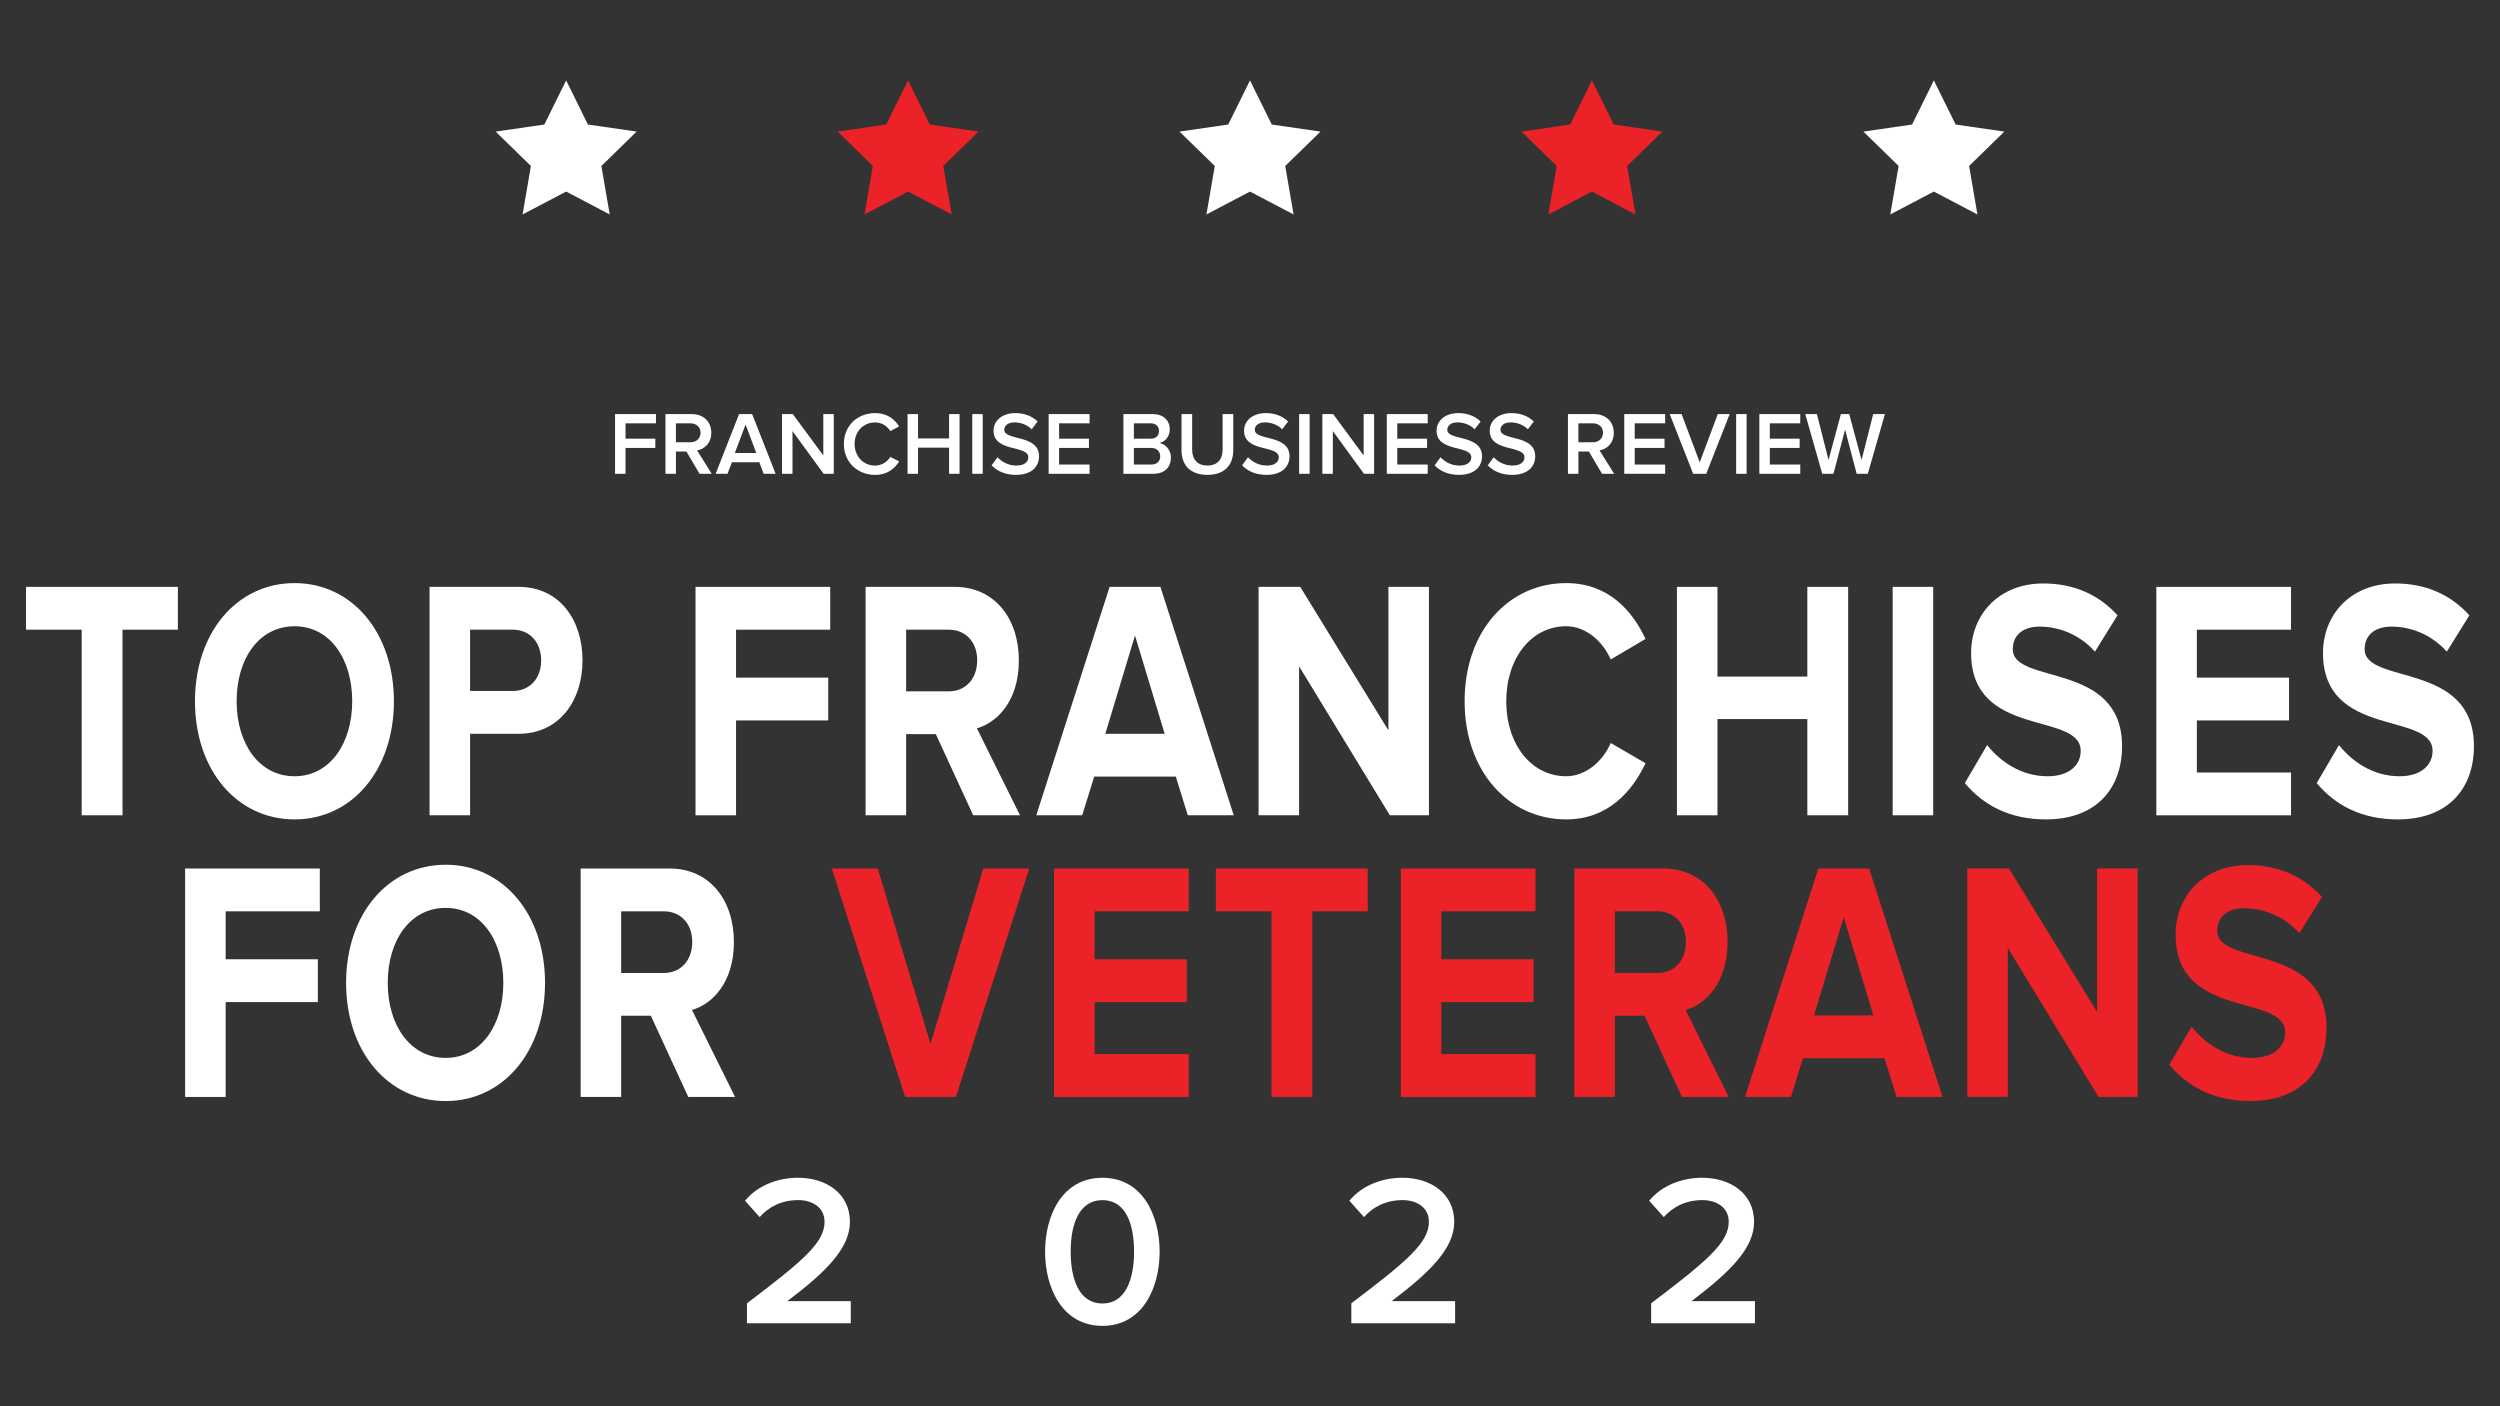 <?xml version="1.0" encoding="utf-8"?>
<!-- Generator: Adobe Illustrator 23.1.0, SVG Export Plug-In . SVG Version: 6.00 Build 0)  -->
<svg version="1.1" id="Layer_1" xmlns="http://www.w3.org/2000/svg" xmlns:xlink="http://www.w3.org/1999/xlink" x="0px" y="0px"
	 viewBox="0 0 960 540" style="enable-background:new 0 0 960 540;" xml:space="preserve">
<rect x="0" y="0" width="960" height="540" fill="#333333" stroke="none"/>
<style type="text/css">
	.st0{fill:#FFFFFF;}
	.st1{fill:#EB2227;}
</style>
<g>
	<g>
		<path class="st0" d="M31.37,313.07v-71.27H10v-16.44h58.3v16.44H47.04v71.27H31.37z"/>
		<path class="st0" d="M74.87,269.28c0-26.43,16.11-45.37,38.25-45.37c22.03,0,38.14,18.94,38.14,45.37
			c0,26.43-16.11,45.37-38.14,45.37C90.98,314.65,74.87,295.71,74.87,269.28z M135.25,269.28c0-16.44-8.66-28.8-22.14-28.8
			c-13.59,0-22.25,12.36-22.25,28.8c0,16.31,8.66,28.8,22.25,28.8C126.6,298.08,135.25,285.58,135.25,269.28z"/>
		<path class="st0" d="M164.95,313.07v-87.71h34.19c15.89,0,24.55,12.89,24.55,28.27c0,15.25-8.77,28.14-24.55,28.14h-18.63v31.3
			H164.95z M207.8,253.63c0-7.36-4.71-11.84-10.85-11.84h-16.44v23.54h16.44C203.09,265.33,207.8,260.86,207.8,253.63z"/>
		<path class="st0" d="M267.08,313.07v-87.71h51.72v16.44h-36.16v18.41h35.4v16.44h-35.4v36.43H267.08z"/>
		<path class="st0" d="M373.71,313.07l-14.36-31.17h-11.4v31.17h-15.56v-87.71h34.19c15.23,0,24.66,11.97,24.66,28.27
			c0,15.39-8.22,23.8-16.11,26.04l16.55,33.4H373.71z M375.24,253.5c0-7.23-4.71-11.7-10.85-11.7h-16.44v23.67h16.44
			C370.53,265.46,375.24,260.99,375.24,253.5z"/>
		<path class="st0" d="M456.11,313.07l-4.6-14.86h-31.34l-4.6,14.86h-17.64l28.16-87.71h19.51l28.16,87.71H456.11z M435.84,244.03
			l-11.4,37.74h22.79L435.84,244.03z"/>
		<path class="st0" d="M533.7,313.07l-34.85-57.2v57.2h-15.56v-87.71h16l33.86,55.1v-55.1h15.56v87.71H533.7z"/>
		<path class="st0" d="M562.41,269.28c0-27.09,16.99-45.37,39.01-45.37c16,0,25.31,10.39,30.46,21.44l-13.37,7.89
			c-3.07-7.1-9.64-12.76-17.1-12.76c-13.37,0-23.01,12.23-23.01,28.8c0,16.57,9.64,28.8,23.01,28.8c7.45,0,14.03-5.65,17.1-12.76
			l13.37,7.76c-5.15,10.91-14.47,21.57-30.46,21.57C579.39,314.65,562.41,296.24,562.41,269.28z"/>
		<path class="st0" d="M694.02,313.07v-36.95H659.5v36.95h-15.56v-87.71h15.56v34.45h34.52v-34.45h15.67v87.71H694.02z"/>
		<path class="st0" d="M726.78,313.07v-87.71h15.56v87.71H726.78z"/>
		<path class="st0" d="M754.5,300.71l8.55-14.6c5.15,6.44,13.15,11.97,23.23,11.97c8.66,0,12.71-4.6,12.71-9.73
			c0-15.25-42.08-4.6-42.08-37.61c0-14.6,10.52-26.69,27.72-26.69c11.62,0,21.26,4.21,28.49,12.23l-8.66,13.94
			c-5.92-6.58-13.81-9.6-21.26-9.6c-6.57,0-10.3,3.42-10.3,8.68c0,13.81,41.97,4.47,41.97,37.21c0,16.04-9.64,28.14-29.26,28.14
			C771.49,314.65,761.41,308.99,754.5,300.71z"/>
		<path class="st0" d="M828.03,313.07v-87.71h51.72v16.44h-36.16v18.41h35.4v16.44h-35.4v19.99h36.16v16.44H828.03z"/>
		<path class="st0" d="M889.62,300.71l8.55-14.6c5.15,6.44,13.15,11.97,23.23,11.97c8.66,0,12.71-4.6,12.71-9.73
			c0-15.25-42.08-4.6-42.08-37.61c0-14.6,10.52-26.69,27.72-26.69c11.62,0,21.26,4.21,28.49,12.23l-8.66,13.94
			c-5.92-6.58-13.81-9.6-21.26-9.6c-6.57,0-10.3,3.42-10.3,8.68c0,13.81,41.97,4.47,41.97,37.21c0,16.04-9.64,28.14-29.26,28.14
			C906.6,314.65,896.52,308.99,889.62,300.71z"/>
		<path class="st0" d="M71.09,421.22v-87.71h51.72v16.44H86.65v18.41h35.4v16.44h-35.4v36.43H71.09z"/>
		<path class="st0" d="M132.9,377.43c0-26.43,16.11-45.37,38.25-45.37c22.03,0,38.14,18.94,38.14,45.37
			c0,26.43-16.11,45.37-38.14,45.37C149.01,422.8,132.9,403.86,132.9,377.43z M193.28,377.43c0-16.44-8.66-28.8-22.14-28.8
			c-13.59,0-22.25,12.36-22.25,28.8c0,16.31,8.66,28.8,22.25,28.8C184.62,406.23,193.28,393.73,193.28,377.43z"/>
		<path class="st0" d="M264.29,421.22l-14.36-31.17h-11.4v31.17h-15.56v-87.71h34.19c15.23,0,24.66,11.97,24.66,28.27
			c0,15.39-8.22,23.8-16.11,26.04l16.55,33.4H264.29z M265.82,361.65c0-7.23-4.71-11.7-10.85-11.7h-16.44v23.67h16.44
			C261.11,373.61,265.82,369.14,265.82,361.65z"/>
		<path class="st1" d="M347.57,421.22l-28.16-87.71h17.64l20.27,67.33l20.27-67.33h17.64l-28.16,87.71H347.57z"/>
		<path class="st1" d="M404.77,421.22v-87.71h51.72v16.44h-36.16v18.41h35.4v16.44h-35.4v19.99h36.16v16.44H404.77z"/>
		<path class="st1" d="M488.27,421.22v-71.27H466.9v-16.44h58.3v16.44h-21.26v71.27H488.27z"/>
		<path class="st1" d="M537.91,421.22v-87.71h51.72v16.44h-36.16v18.41h35.4v16.44h-35.4v19.99h36.16v16.44H537.91z"/>
		<path class="st1" d="M645.85,421.22l-14.36-31.17h-11.4v31.17h-15.56v-87.71h34.19c15.23,0,24.66,11.97,24.66,28.27
			c0,15.39-8.22,23.8-16.11,26.04l16.55,33.4H645.85z M647.39,361.65c0-7.23-4.71-11.7-10.85-11.7H620.1v23.67h16.44
			C642.67,373.61,647.39,369.14,647.39,361.65z"/>
		<path class="st1" d="M728.26,421.22l-4.6-14.86h-31.34l-4.6,14.86h-17.64l28.16-87.71h19.51l28.16,87.71H728.26z M707.99,352.18
			l-11.4,37.74h22.79L707.99,352.18z"/>
		<path class="st1" d="M805.84,421.22L771,364.01v57.2h-15.56v-87.71h16l33.86,55.1v-55.1h15.56v87.71H805.84z"/>
		<path class="st1" d="M833.02,408.86l8.55-14.6c5.15,6.44,13.15,11.97,23.23,11.97c8.66,0,12.71-4.6,12.71-9.73
			c0-15.25-42.08-4.6-42.08-37.61c0-14.6,10.52-26.69,27.72-26.69c11.62,0,21.26,4.21,28.49,12.23l-8.66,13.94
			c-5.92-6.58-13.81-9.6-21.26-9.6c-6.57,0-10.3,3.42-10.3,8.68c0,13.81,41.97,4.47,41.97,37.21c0,16.04-9.64,28.14-29.26,28.14
			C850,422.8,839.92,417.14,833.02,408.86z"/>
	</g>
	<g>
		<path class="st0" d="M236.18,181.94v-22.93h15.71v3.54H240.2v5.91h11.45V172H240.2v9.94H236.18z"/>
		<path class="st0" d="M268.63,181.94l-5.05-8.56h-4.02v8.56h-4.02v-22.93h10.07c4.54,0,7.53,2.92,7.53,7.19
			c0,4.06-2.68,6.29-5.47,6.74l5.64,9.01H268.63z M269.01,166.16c0-2.2-1.65-3.61-3.92-3.61h-5.54v7.29h5.54
			C267.36,169.84,269.01,168.39,269.01,166.16z"/>
		<path class="st0" d="M293.25,181.94l-1.68-4.44h-10.52l-1.68,4.44h-4.57l9.01-22.93h5.02l9.01,22.93H293.25z M286.3,163.03
			l-4.13,10.93h8.25L286.3,163.03z"/>
		<path class="st0" d="M316.28,181.94l-11.96-16.4v16.4h-4.02v-22.93h4.13l11.72,15.88v-15.88h4.02v22.93H316.28z"/>
		<path class="st0" d="M324.05,170.49c0-7.08,5.26-11.86,12.03-11.86c4.61,0,7.49,2.37,9.18,5.12l-3.4,1.79
			c-1.1-1.93-3.33-3.33-5.78-3.33c-4.54,0-7.91,3.44-7.91,8.29c0,4.78,3.37,8.29,7.91,8.29c2.44,0,4.68-1.44,5.78-3.33l3.44,1.72
			c-1.75,2.75-4.61,5.19-9.21,5.19C329.31,182.35,324.05,177.54,324.05,170.49z"/>
		<path class="st0" d="M364.45,181.94V171.9h-11.93v10.04h-4.02v-22.93h4.02v9.35h11.93v-9.35h4.02v22.93H364.45z"/>
		<path class="st0" d="M373.35,181.94v-22.93h4.02v22.93H373.35z"/>
		<path class="st0" d="M380.78,178.71l2.27-3.13c1.55,1.68,4.06,3.2,7.25,3.2c3.3,0,4.57-1.62,4.57-3.16
			c0-4.81-13.34-1.82-13.34-10.25c0-3.82,3.3-6.74,8.35-6.74c3.54,0,6.46,1.17,8.56,3.23l-2.27,2.99c-1.82-1.82-4.26-2.65-6.67-2.65
			c-2.34,0-3.85,1.17-3.85,2.85c0,4.3,13.34,1.65,13.34,10.18c0,3.82-2.72,7.12-8.87,7.12C385.9,182.35,382.84,180.84,380.78,178.71
			z"/>
		<path class="st0" d="M402.68,181.94v-22.93h15.71v3.54H406.7v5.91h11.45V172H406.7v6.39h11.69v3.54H402.68z"/>
		<path class="st0" d="M431.39,181.94v-22.93h11.28c4.23,0,6.53,2.61,6.53,5.84c0,2.85-1.86,4.81-3.99,5.26
			c2.47,0.38,4.43,2.82,4.43,5.6c0,3.58-2.34,6.22-6.67,6.22H431.39z M445.07,165.51c0-1.68-1.17-2.96-3.2-2.96h-6.46v5.91h6.46
			C443.9,168.46,445.07,167.26,445.07,165.51z M445.52,175.2c0-1.72-1.2-3.2-3.47-3.2h-6.64v6.39h6.64
			C444.21,178.4,445.52,177.2,445.52,175.2z"/>
		<path class="st0" d="M453.7,172.86v-13.86h4.09v13.75c0,3.64,2.03,6.02,5.85,6.02c3.82,0,5.84-2.37,5.84-6.02v-13.75h4.09v13.86
			c0,5.67-3.27,9.49-9.94,9.49C457,182.35,453.7,178.54,453.7,172.86z"/>
		<path class="st0" d="M476.97,178.71l2.27-3.13c1.55,1.68,4.06,3.2,7.25,3.2c3.3,0,4.57-1.62,4.57-3.16
			c0-4.81-13.34-1.82-13.34-10.25c0-3.82,3.3-6.74,8.35-6.74c3.54,0,6.46,1.17,8.56,3.23l-2.27,2.99c-1.82-1.82-4.26-2.65-6.67-2.65
			c-2.34,0-3.85,1.17-3.85,2.85c0,4.3,13.34,1.65,13.34,10.18c0,3.82-2.72,7.12-8.87,7.12C482.1,182.35,479.04,180.84,476.97,178.71
			z"/>
		<path class="st0" d="M498.87,181.94v-22.93h4.02v22.93H498.87z"/>
		<path class="st0" d="M523.77,181.94l-11.96-16.4v16.4h-4.02v-22.93h4.13l11.72,15.88v-15.88h4.02v22.93H523.77z"/>
		<path class="st0" d="M532.53,181.94v-22.93h15.71v3.54h-11.69v5.91H548V172h-11.45v6.39h11.69v3.54H532.53z"/>
		<path class="st0" d="M550.89,178.71l2.27-3.13c1.55,1.68,4.06,3.2,7.25,3.2c3.3,0,4.57-1.62,4.57-3.16
			c0-4.81-13.34-1.82-13.34-10.25c0-3.82,3.3-6.74,8.35-6.74c3.54,0,6.46,1.17,8.56,3.23l-2.27,2.99c-1.82-1.82-4.26-2.65-6.67-2.65
			c-2.34,0-3.85,1.17-3.85,2.85c0,4.3,13.34,1.65,13.34,10.18c0,3.82-2.72,7.12-8.87,7.12
			C556.01,182.35,552.95,180.84,550.89,178.71z"/>
		<path class="st0" d="M571.31,178.71l2.27-3.13c1.55,1.68,4.06,3.2,7.25,3.2c3.3,0,4.57-1.62,4.57-3.16
			c0-4.81-13.34-1.82-13.34-10.25c0-3.82,3.3-6.74,8.35-6.74c3.54,0,6.46,1.17,8.56,3.23l-2.27,2.99c-1.82-1.82-4.26-2.65-6.67-2.65
			c-2.34,0-3.85,1.17-3.85,2.85c0,4.3,13.34,1.65,13.34,10.18c0,3.82-2.72,7.12-8.87,7.12
			C576.44,182.35,573.38,180.84,571.31,178.71z"/>
		<path class="st0" d="M615.18,181.94l-5.05-8.56h-4.02v8.56h-4.02v-22.93h10.07c4.54,0,7.53,2.92,7.53,7.19
			c0,4.06-2.68,6.29-5.47,6.74l5.64,9.01H615.18z M615.56,166.16c0-2.2-1.65-3.61-3.92-3.61h-5.54v7.29h5.54
			C613.91,169.84,615.56,168.39,615.56,166.16z"/>
		<path class="st0" d="M623.71,181.94v-22.93h15.71v3.54h-11.69v5.91h11.45V172h-11.45v6.39h11.69v3.54H623.71z"/>
		<path class="st0" d="M650.18,181.94l-9.01-22.93h4.57l6.95,18.53l6.94-18.53h4.57l-9.01,22.93H650.18z"/>
		<path class="st0" d="M666.68,181.94v-22.93h4.02v22.93H666.68z"/>
		<path class="st0" d="M675.59,181.94v-22.93h15.71v3.54h-11.69v5.91h11.45V172h-11.45v6.39h11.69v3.54H675.59z"/>
		<path class="st0" d="M712.96,181.94l-4.44-16.95l-4.47,16.95h-4.3l-6.53-22.93h4.47l4.47,17.64l4.74-17.64h3.2l4.74,17.64
			l4.47-17.64h4.5l-6.57,22.93H712.96z"/>
	</g>
	<g>
		<path class="st0" d="M286.84,508.14v-7.68c21.38-16.18,29.79-23.27,29.79-31.28c0-5.78-5.03-8.34-10.07-8.34
			c-6.44,0-11.31,2.56-14.86,6.52l-5.61-6.27c4.87-5.94,12.63-8.83,20.39-8.83c10.65,0,19.89,5.94,19.89,16.92
			c0,10.23-9.33,19.31-24.02,30.45h24.35v8.5H286.84z"/>
		<path class="st0" d="M401.31,480.66c0-13.87,6.52-28.39,22.04-28.39c15.43,0,21.95,14.53,21.95,28.39
			c0,13.78-6.52,28.47-21.95,28.47C407.83,509.13,401.31,494.44,401.31,480.66z M435.48,480.66c0-10.56-3.14-19.81-12.13-19.81
			c-9,0-12.21,9.24-12.21,19.81c0,10.48,3.22,19.89,12.21,19.89C432.26,500.55,435.48,491.14,435.48,480.66z"/>
		<path class="st0" d="M518.91,508.14v-7.68c21.38-16.18,29.79-23.27,29.79-31.28c0-5.78-5.03-8.34-10.07-8.34
			c-6.44,0-11.31,2.56-14.86,6.52l-5.61-6.27c4.87-5.94,12.63-8.83,20.38-8.83c10.65,0,19.89,5.94,19.89,16.92
			c0,10.23-9.33,19.31-24.02,30.45h24.35v8.5H518.91z"/>
		<path class="st0" d="M634.04,508.14v-7.68c21.38-16.18,29.79-23.27,29.79-31.28c0-5.78-5.03-8.34-10.07-8.34
			c-6.44,0-11.31,2.56-14.86,6.52l-5.61-6.27c4.87-5.94,12.63-8.83,20.39-8.83c10.65,0,19.89,5.94,19.89,16.92
			c0,10.23-9.33,19.31-24.02,30.45h24.35v8.5H634.04z"/>
	</g>
	<polygon class="st0" points="217.4,30.87 225.76,47.82 244.46,50.53 230.93,63.73 234.13,82.35 217.4,73.56 200.67,82.35 
		203.86,63.73 190.33,50.53 209.03,47.82 	"/>
	<polygon class="st1" points="348.7,30.87 357.06,47.82 375.77,50.53 362.23,63.73 365.43,82.35 348.7,73.56 331.97,82.35 
		335.17,63.73 321.63,50.53 340.33,47.82 	"/>
	<polygon class="st0" points="480,30.87 488.36,47.82 507.07,50.53 493.53,63.73 496.73,82.35 480,73.56 463.27,82.35 466.47,63.73 
		452.93,50.53 471.64,47.82 	"/>
	<polygon class="st1" points="611.3,30.87 619.67,47.82 638.37,50.53 624.83,63.73 628.03,82.35 611.3,73.56 594.57,82.35 
		597.77,63.73 584.23,50.53 602.94,47.82 	"/>
	<polygon class="st0" points="742.6,30.87 750.97,47.82 769.67,50.53 756.14,63.73 759.33,82.35 742.6,73.56 725.87,82.35 
		729.07,63.73 715.54,50.53 734.24,47.82 	"/>
</g>
</svg>
